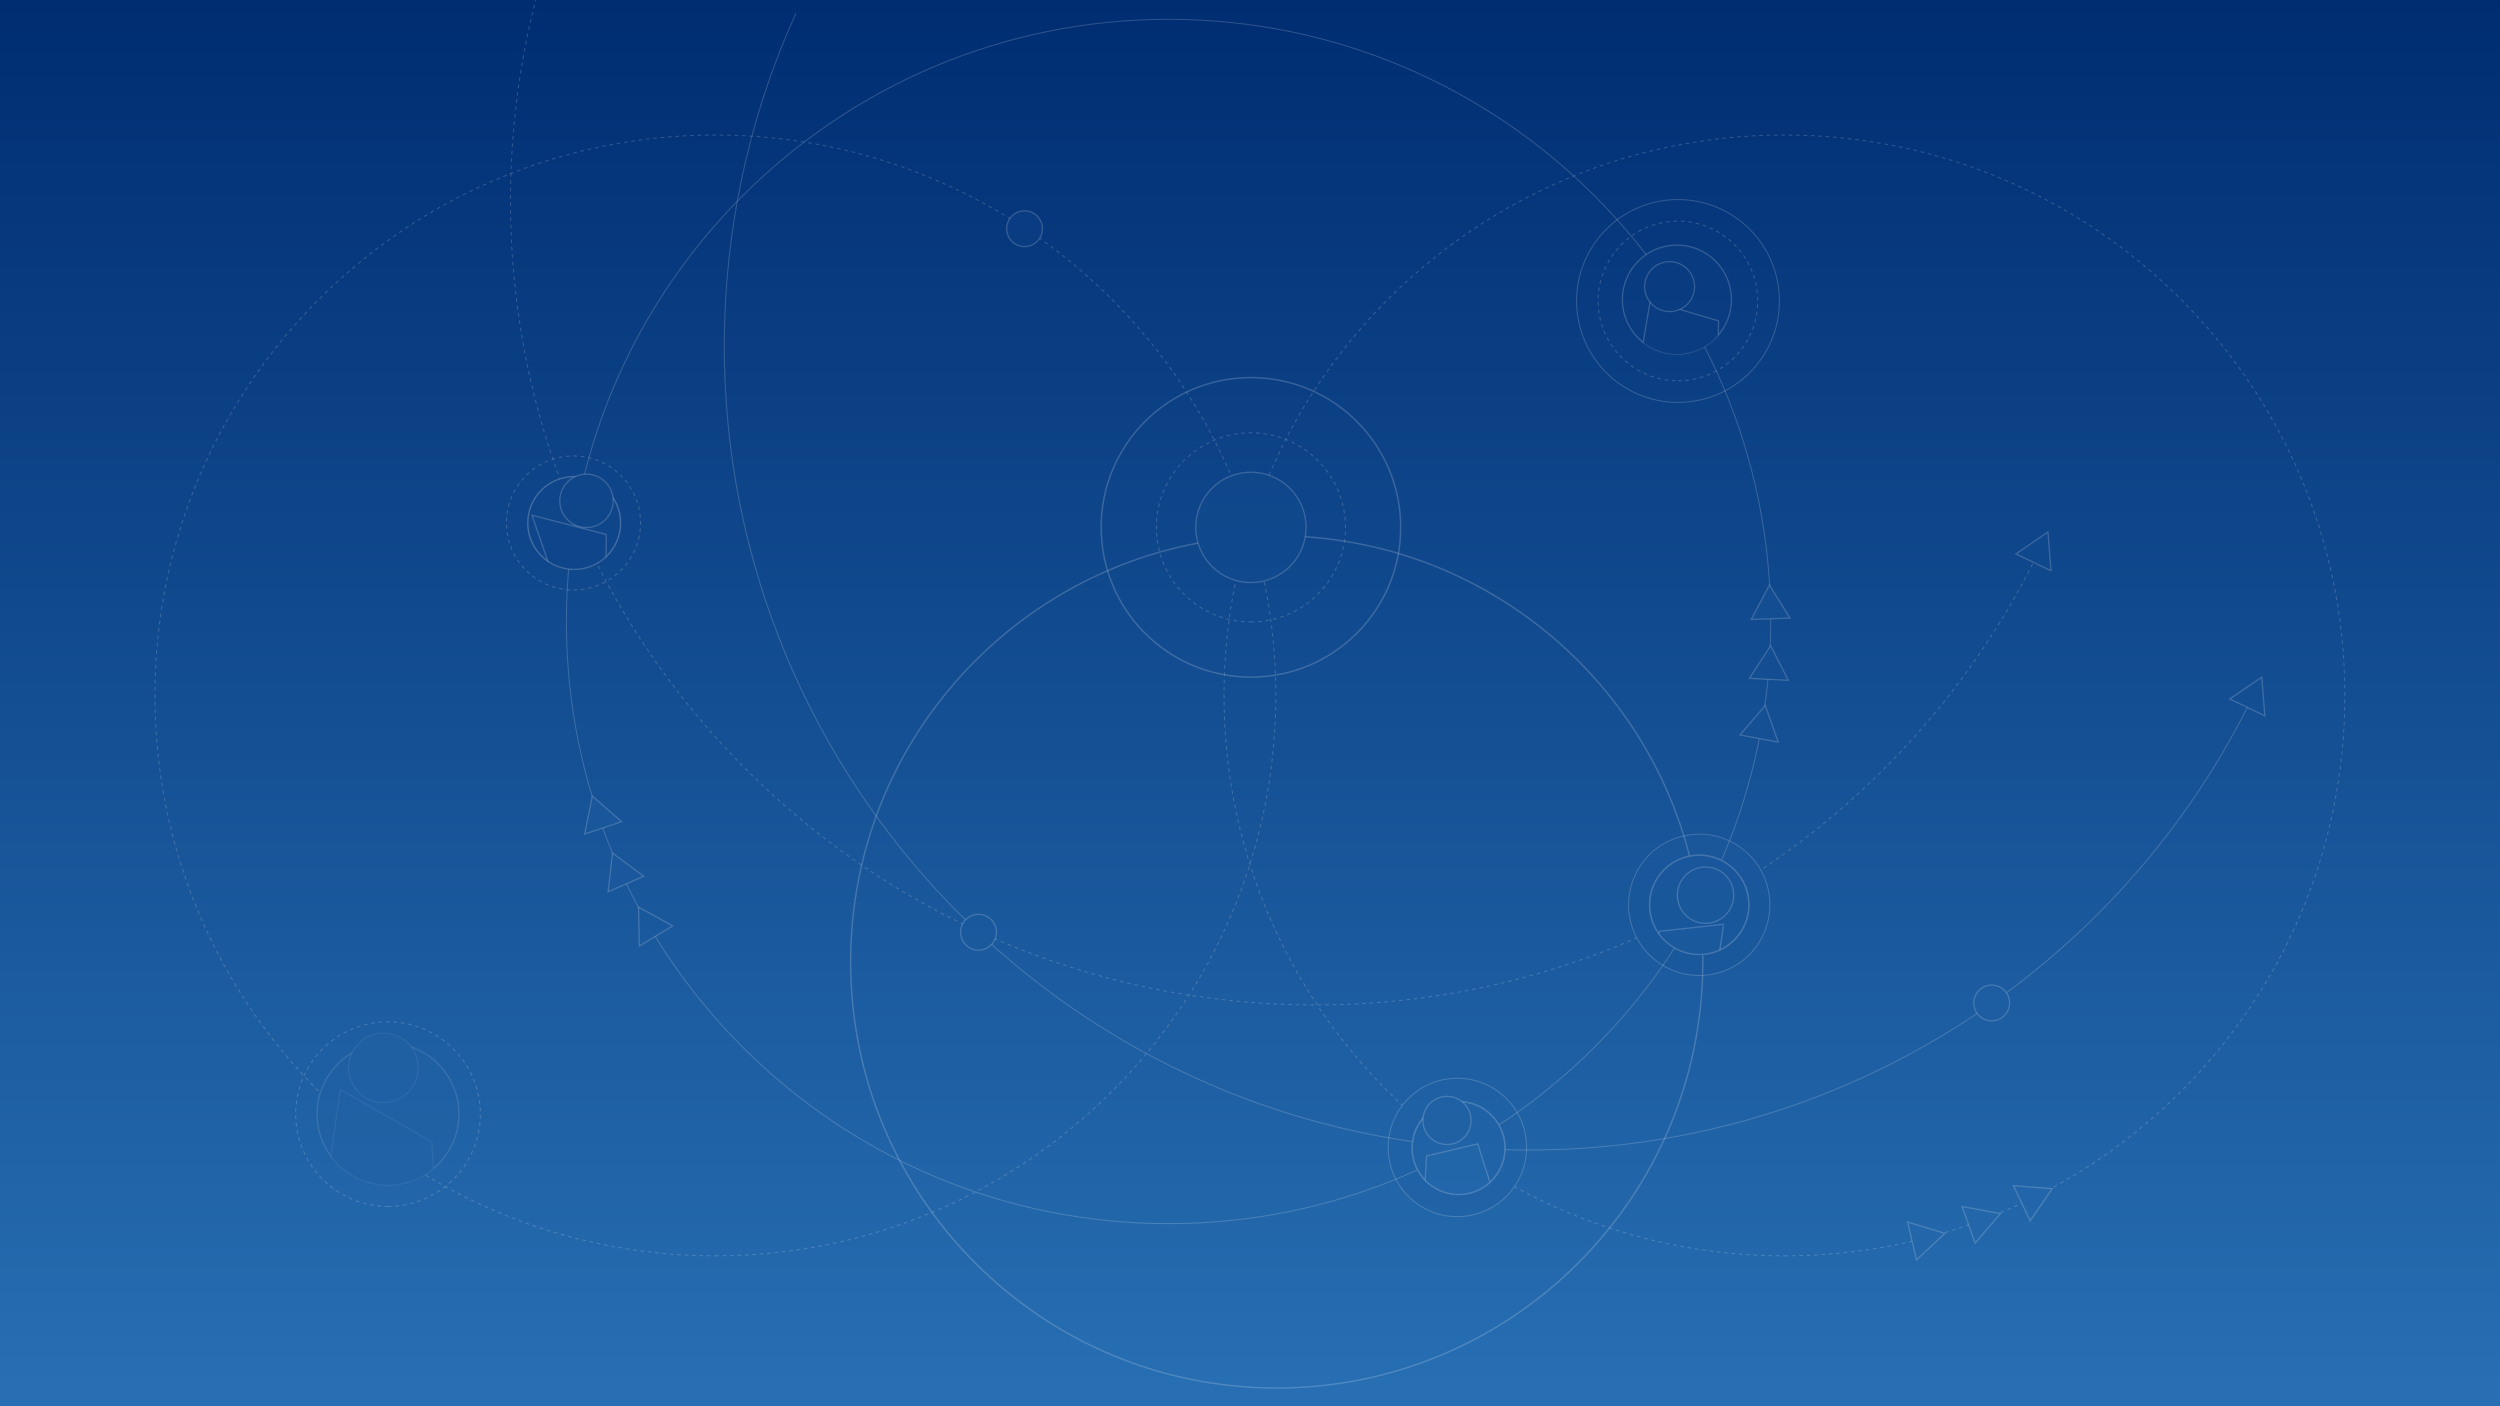 <?xml version="1.0" encoding="UTF-8"?> <svg xmlns="http://www.w3.org/2000/svg" width="1920" height="1080" viewBox="0 0 1920 1080" fill="none"><rect x="0" y="0" width="1920" height="1080" fill="#808080" stroke="none"/><g clip-path="url(#clip0_3212_2342)"><rect width="1920" height="1115" fill="url(#paint0_linear_3212_2342)"></rect><g opacity="0.6"><path d="M960.71 477.65C1000.83 477.65 1033.35 445.128 1033.35 405.01C1033.35 364.892 1000.83 332.37 960.71 332.37C920.592 332.37 888.07 364.892 888.07 405.01C888.07 445.128 920.592 477.65 960.71 477.65Z" stroke="white" stroke-opacity="0.3" stroke-width="0.76" stroke-miterlimit="10" stroke-dasharray="2.84 2.84"></path><path d="M1563.64 427.99C1459.56 638.11 1239.79 779.44 990.12 771.49C649.12 760.63 381.49 475.39 392.35 134.39C395.02 50.44 414.33 -29.06 447 -101.06" stroke="white" stroke-opacity="0.3" stroke-width="0.76" stroke-miterlimit="10" stroke-dasharray="2.84 2.84"></path><path d="M1548.2 425.44L1572.84 408.56L1575.14 438.34L1548.2 425.44Z" fill="#11498D" stroke="white" stroke-opacity="0.3" stroke-miterlimit="10"></path><path d="M960.709 520.03C1024.23 520.03 1075.73 468.534 1075.73 405.01C1075.73 341.486 1024.23 289.99 960.709 289.99C897.186 289.99 845.689 341.486 845.689 405.01C845.689 468.534 897.186 520.03 960.709 520.03Z" stroke="white" stroke-opacity="0.3" stroke-width="1.14" stroke-miterlimit="10"></path><path d="M1370.46 964.5C1608.17 964.5 1800.87 771.799 1800.87 534.09C1800.87 296.381 1608.17 103.68 1370.46 103.68C1132.75 103.68 940.049 296.381 940.049 534.09C940.049 771.799 1132.75 964.5 1370.46 964.5Z" stroke="white" stroke-opacity="0.3" stroke-width="0.76" stroke-miterlimit="10" stroke-dasharray="2.84 2.84"></path><path d="M1119.27 934.38C1148.62 934.38 1172.42 910.584 1172.42 881.23C1172.42 851.876 1148.62 828.08 1119.27 828.08C1089.92 828.08 1066.12 851.876 1066.12 881.23C1066.12 910.584 1089.92 934.38 1119.27 934.38Z" fill="#2061A5" stroke="white" stroke-opacity="0.3" stroke-width="0.76" stroke-miterlimit="10"></path><path d="M1727.87 539.39C1623.79 749.51 1404.02 890.84 1154.35 882.89C813.349 872.03 545.719 586.79 556.579 245.79C559.249 161.84 578.559 82.34 611.229 10.34" stroke="white" stroke-opacity="0.3" stroke-width="0.76" stroke-miterlimit="10"></path><path d="M1712.43 536.85L1737.07 519.97L1739.38 549.74L1712.43 536.85Z" fill="#144F93" stroke="white" stroke-opacity="0.3" stroke-miterlimit="10"></path><path d="M549.42 964.5C787.129 964.5 979.83 771.799 979.83 534.09C979.83 296.381 787.129 103.68 549.42 103.68C311.711 103.68 119.01 296.381 119.01 534.09C119.01 771.799 311.711 964.5 549.42 964.5Z" stroke="white" stroke-opacity="0.3" stroke-width="0.76" stroke-miterlimit="10" stroke-dasharray="2.84 2.84"></path><path d="M1305.01 749.15C1334.98 749.15 1359.27 724.857 1359.27 694.89C1359.27 664.923 1334.98 640.63 1305.01 640.63C1275.04 640.63 1250.75 664.923 1250.75 694.89C1250.75 724.857 1275.04 749.15 1305.01 749.15Z" fill="#19569B" stroke="white" stroke-opacity="0.3" stroke-width="0.76" stroke-miterlimit="10"></path><path d="M980.519 1066C1161.25 1066 1307.76 919.49 1307.76 738.76C1307.76 558.03 1161.25 411.52 980.519 411.52C799.79 411.52 653.279 558.03 653.279 738.76C653.279 919.49 799.79 1066 980.519 1066Z" stroke="white" stroke-opacity="0.3" stroke-width="1.14" stroke-miterlimit="10"></path><path d="M897.45 939.76C1152.87 939.76 1359.92 732.705 1359.92 477.29C1359.92 221.875 1152.87 14.82 897.45 14.82C642.035 14.82 434.98 221.875 434.98 477.29C434.98 732.705 642.035 939.76 897.45 939.76Z" stroke="white" stroke-opacity="0.3" stroke-width="0.76" stroke-miterlimit="10"></path><path d="M1288.7 309.04C1331.72 309.04 1366.59 274.167 1366.59 231.15C1366.59 188.133 1331.72 153.26 1288.7 153.26C1245.68 153.26 1210.81 188.133 1210.81 231.15C1210.81 274.167 1245.68 309.04 1288.7 309.04Z" stroke="white" stroke-opacity="0.3" stroke-width="0.76" stroke-miterlimit="10"></path><path d="M1288.65 292.44C1322.5 292.44 1349.94 264.999 1349.94 231.15C1349.94 197.3 1322.5 169.86 1288.65 169.86C1254.8 169.86 1227.36 197.3 1227.36 231.15C1227.36 264.999 1254.8 292.44 1288.65 292.44Z" stroke="white" stroke-opacity="0.3" stroke-width="0.76" stroke-miterlimit="10" stroke-dasharray="2.84 2.84"></path><path d="M1284.1 242.81C1293.07 242.81 1300.35 235.535 1300.35 226.56C1300.35 217.585 1293.07 210.31 1284.1 210.31C1275.12 210.31 1267.85 217.585 1267.85 226.56C1267.85 235.535 1275.12 242.81 1284.1 242.81Z" fill="white" fill-opacity="0.3" stroke="white" stroke-opacity="0.3" stroke-miterlimit="10"></path><path d="M297.99 926.56C337.153 926.56 368.9 894.813 368.9 855.65C368.9 816.488 337.153 784.74 297.99 784.74C258.828 784.74 227.08 816.488 227.08 855.65C227.08 894.813 258.828 926.56 297.99 926.56Z" stroke="white" stroke-opacity="0.3" stroke-width="0.76" stroke-miterlimit="10" stroke-dasharray="2.84 2.84"></path><path d="M440.43 453.15C468.872 453.15 491.93 430.093 491.93 401.65C491.93 373.207 468.872 350.15 440.43 350.15C411.987 350.15 388.93 373.207 388.93 401.65C388.93 430.093 411.987 453.15 440.43 453.15Z" stroke="white" stroke-opacity="0.3" stroke-width="0.76" stroke-miterlimit="10" stroke-dasharray="2.84 2.84"></path><path d="M440.469 427.66C454.834 427.66 466.479 416.015 466.479 401.65C466.479 387.285 454.834 375.64 440.469 375.64C426.104 375.64 414.459 387.285 414.459 401.65C414.459 416.015 426.104 427.66 440.469 427.66Z" fill="white" fill-opacity="0.3" stroke="white" stroke-opacity="0.3" stroke-miterlimit="10"></path><path d="M1304.65 712.69C1314.25 712.69 1322.04 704.904 1322.04 695.3C1322.04 685.696 1314.25 677.91 1304.65 677.91C1295.05 677.91 1287.26 685.696 1287.26 695.3C1287.26 704.904 1295.05 712.69 1304.65 712.69Z" fill="white" fill-opacity="0.3" stroke="white" stroke-opacity="0.3" stroke-miterlimit="10"></path><path d="M1119.3 899.7C1129.5 899.7 1137.77 891.431 1137.77 881.23C1137.77 871.029 1129.5 862.76 1119.3 862.76C1109.1 862.76 1100.83 871.029 1100.83 881.23C1100.83 891.431 1109.1 899.7 1119.3 899.7Z" fill="white" fill-opacity="0.3" stroke="white" stroke-opacity="0.3" stroke-miterlimit="10"></path><path d="M786.85 189.41C794.444 189.41 800.6 183.254 800.6 175.66C800.6 168.066 794.444 161.91 786.85 161.91C779.256 161.91 773.1 168.066 773.1 175.66C773.1 183.254 779.256 189.41 786.85 189.41Z" fill="#0C4085" stroke="white" stroke-opacity="0.3" stroke-miterlimit="10"></path><path d="M751.49 729.71C759.084 729.71 765.24 723.554 765.24 715.96C765.24 708.366 759.084 702.21 751.49 702.21C743.896 702.21 737.74 708.366 737.74 715.96C737.74 723.554 743.896 729.71 751.49 729.71Z" fill="#1B599D" stroke="white" stroke-opacity="0.3" stroke-miterlimit="10"></path><path d="M1529.61 784.02C1537.2 784.02 1543.36 777.864 1543.36 770.27C1543.36 762.676 1537.2 756.52 1529.61 756.52C1522.02 756.52 1515.86 762.676 1515.86 770.27C1515.86 777.864 1522.02 784.02 1529.61 784.02Z" fill="#1E5EA2" stroke="white" stroke-opacity="0.3" stroke-miterlimit="10"></path><path d="M1471.82 967.64L1493.64 947.25L1465.07 938.55L1471.82 967.64Z" fill="#2366AA" stroke="white" stroke-opacity="0.3" stroke-miterlimit="10"></path><path d="M1516.93 954.77L1536.3 932.04L1506.93 926.62L1516.93 954.77Z" fill="#2366AA" stroke="white" stroke-opacity="0.3" stroke-miterlimit="10"></path><path d="M1559.16 937.55L1576.1 912.95L1546.33 910.59L1559.16 937.55Z" fill="#2366AA" stroke="white" stroke-opacity="0.3" stroke-miterlimit="10"></path><path d="M1374.77 474.7L1358.95 449.37L1344.92 475.73L1374.77 474.7Z" fill="#155094" stroke="white" stroke-opacity="0.3" stroke-miterlimit="10"></path><path d="M1373.45 522.51L1359.86 495.92L1343.62 520.98L1373.45 522.51Z" fill="#144E92" stroke="white" stroke-opacity="0.3" stroke-miterlimit="10"></path><path d="M1365.65 569.95L1355.73 541.78L1336.3 564.45L1365.65 569.95Z" fill="#155094" stroke="white" stroke-opacity="0.3" stroke-miterlimit="10"></path><path d="M477.32 631.07L454.92 611.31L449.01 640.58L477.32 631.07Z" fill="#1A589D" stroke="white" stroke-opacity="0.3" stroke-miterlimit="10"></path><path d="M494.429 672.98L470.419 655.21L467.039 684.89L494.429 672.98Z" fill="#1A589D" stroke="white" stroke-opacity="0.3" stroke-miterlimit="10"></path><path d="M516.57 711.1L490.4 696.7L491.01 726.56L516.57 711.1Z" fill="#1A589D" stroke="white" stroke-opacity="0.3" stroke-miterlimit="10"></path><path d="M960.71 447.39C984.116 447.39 1003.09 428.416 1003.09 405.01C1003.09 381.604 984.116 362.63 960.71 362.63C937.304 362.63 918.33 381.604 918.33 405.01C918.33 428.416 937.304 447.39 960.71 447.39Z" fill="#11498D" stroke="white" stroke-opacity="0.3" stroke-miterlimit="10"></path><path d="M297.99 910.04C328.072 910.04 352.46 885.653 352.46 855.57C352.46 825.487 328.072 801.1 297.99 801.1C267.907 801.1 243.52 825.487 243.52 855.57C243.52 885.653 267.907 910.04 297.99 910.04Z" fill="#1F60A4" stroke="white" stroke-opacity="0.1" stroke-miterlimit="10"></path><path d="M297.99 910.04C328.072 910.04 352.46 885.653 352.46 855.57C352.46 825.487 328.072 801.1 297.99 801.1C267.907 801.1 243.52 825.487 243.52 855.57C243.52 885.653 267.907 910.04 297.99 910.04Z" stroke="white" stroke-opacity="0.1" stroke-miterlimit="10"></path><mask id="mask0_3212_2342" style="mask-type:luminance" maskUnits="userSpaceOnUse" x="243" y="801" width="110" height="110"><path d="M297.99 910.04C328.072 910.04 352.46 885.653 352.46 855.57C352.46 825.487 328.072 801.1 297.99 801.1C267.907 801.1 243.52 825.487 243.52 855.57C243.52 885.653 267.907 910.04 297.99 910.04Z" fill="white"></path></mask><g mask="url(#mask0_3212_2342)"><path d="M261.27 836.68L249.33 922.92L335.24 936.35L331.59 876.97L261.27 836.68Z" fill="#1F60A4" stroke="white" stroke-opacity="0.1" stroke-miterlimit="10"></path></g><path d="M294.419 846.82C309.182 846.82 321.149 834.852 321.149 820.09C321.149 805.327 309.182 793.36 294.419 793.36C279.657 793.36 267.689 805.327 267.689 820.09C267.689 834.852 279.657 846.82 294.419 846.82Z" fill="#1F60A4" stroke="white" stroke-opacity="0.1" stroke-miterlimit="10"></path><path d="M440.97 437.29C460.659 437.29 476.62 421.329 476.62 401.64C476.62 381.951 460.659 365.99 440.97 365.99C421.281 365.99 405.32 381.951 405.32 401.64C405.32 421.329 421.281 437.29 440.97 437.29Z" fill="#0F468B" stroke="white" stroke-opacity="0.1" stroke-miterlimit="10"></path><mask id="mask1_3212_2342" style="mask-type:luminance" maskUnits="userSpaceOnUse" x="405" y="365" width="72" height="73"><path d="M440.97 437.29C460.659 437.29 476.62 421.329 476.62 401.64C476.62 381.951 460.659 365.99 440.97 365.99C421.281 365.99 405.32 381.951 405.32 401.64C405.32 421.329 421.281 437.29 440.97 437.29Z" fill="white"></path><path d="M476.12 401.64C476.12 421.053 460.383 436.79 440.97 436.79C421.557 436.79 405.82 421.053 405.82 401.64C405.82 382.227 421.557 366.49 440.97 366.49C460.383 366.49 476.12 382.227 476.12 401.64Z" stroke="white"></path></mask><g mask="url(#mask1_3212_2342)"><path d="M408.58 395.69L426.07 446.62L465.34 454.51L465.6 410.51L408.58 395.69Z" fill="#0F458A" stroke="white" stroke-opacity="0.3" stroke-miterlimit="10"></path></g><path d="M440.97 437.29C460.659 437.29 476.62 421.329 476.62 401.64C476.62 381.951 460.659 365.99 440.97 365.99C421.281 365.99 405.32 381.951 405.32 401.64C405.32 421.329 421.281 437.29 440.97 437.29Z" stroke="white" stroke-opacity="0.3" stroke-miterlimit="10"></path><path d="M1287.86 272C1310.99 272 1329.75 253.245 1329.75 230.11C1329.75 206.975 1310.99 188.22 1287.86 188.22C1264.72 188.22 1245.97 206.975 1245.97 230.11C1245.97 253.245 1264.72 272 1287.86 272Z" fill="#093C80" stroke="white" stroke-opacity="0.3" stroke-miterlimit="10"></path><mask id="mask2_3212_2342" style="mask-type:luminance" maskUnits="userSpaceOnUse" x="1245" y="188" width="85" height="84"><path d="M1287.86 272C1310.99 272 1329.75 253.245 1329.75 230.11C1329.75 206.975 1310.99 188.22 1287.86 188.22C1264.72 188.22 1245.97 206.975 1245.97 230.11C1245.97 253.245 1264.72 272 1287.86 272Z" fill="white"></path></mask><g mask="url(#mask2_3212_2342)"><path d="M1267.4 230.97L1247.94 345.08L1317.47 383.71L1319.84 246.43L1267.4 230.97Z" fill="#093C80" stroke="white" stroke-opacity="0.3" stroke-miterlimit="10"></path><path d="M1282.26 239.3C1292.85 239.3 1301.43 230.717 1301.43 220.13C1301.43 209.543 1292.85 200.96 1282.26 200.96C1271.67 200.96 1263.09 209.543 1263.09 220.13C1263.09 230.717 1271.67 239.3 1282.26 239.3Z" fill="#093C80" stroke="white" stroke-opacity="0.3" stroke-miterlimit="10"></path></g><path d="M1120.2 917.37C1139.91 917.37 1155.89 901.391 1155.89 881.68C1155.89 861.969 1139.91 845.99 1120.2 845.99C1100.49 845.99 1084.51 861.969 1084.51 881.68C1084.51 901.391 1100.49 917.37 1120.2 917.37Z" fill="#2062A6" stroke="white" stroke-opacity="0.3" stroke-miterlimit="10"></path><path d="M1120.2 917.37C1139.91 917.37 1155.89 901.391 1155.89 881.68C1155.89 861.969 1139.91 845.99 1120.2 845.99C1100.49 845.99 1084.51 861.969 1084.51 881.68C1084.51 901.391 1100.49 917.37 1120.2 917.37Z" stroke="#2062A6" stroke-miterlimit="10"></path><mask id="mask3_3212_2342" style="mask-type:luminance" maskUnits="userSpaceOnUse" x="1084" y="845" width="72" height="73"><path d="M1120.2 917.37C1139.91 917.37 1155.89 901.391 1155.89 881.68C1155.89 861.969 1139.91 845.99 1120.2 845.99C1100.49 845.99 1084.51 861.969 1084.51 881.68C1084.51 901.391 1100.49 917.37 1120.2 917.37Z" fill="white"></path></mask><g mask="url(#mask3_3212_2342)"><path d="M1090.31 976.99L1155.24 942.53L1134.92 878.48L1095.61 887.75L1090.31 976.99Z" fill="#2367AB" stroke="white" stroke-opacity="0.3" stroke-miterlimit="10"></path></g><path d="M1120.2 917.37C1139.91 917.37 1155.89 901.391 1155.89 881.68C1155.89 861.969 1139.91 845.99 1120.2 845.99C1100.49 845.99 1084.51 861.969 1084.51 881.68C1084.51 901.391 1100.49 917.37 1120.2 917.37Z" stroke="white" stroke-opacity="0.3" stroke-miterlimit="10"></path><path d="M1111.3 878.98C1121.51 878.98 1129.78 870.706 1129.78 860.5C1129.78 850.294 1121.51 842.02 1111.3 842.02C1101.09 842.02 1092.82 850.294 1092.82 860.5C1092.82 870.706 1101.09 878.98 1111.3 878.98Z" fill="#1F60A4" stroke="white" stroke-opacity="0.3" stroke-miterlimit="10"></path><path d="M1305.01 733.04C1326.08 733.04 1343.16 715.96 1343.16 694.89C1343.16 673.82 1326.08 656.74 1305.01 656.74C1283.94 656.74 1266.86 673.82 1266.86 694.89C1266.86 715.96 1283.94 733.04 1305.01 733.04Z" fill="#19569B" stroke="white" stroke-opacity="0.3" stroke-miterlimit="10"></path><path d="M1305.01 733.04C1326.08 733.04 1343.16 715.96 1343.16 694.89C1343.16 673.82 1326.08 656.74 1305.01 656.74C1283.94 656.74 1266.86 673.82 1266.86 694.89C1266.86 715.96 1283.94 733.04 1305.01 733.04Z" stroke="#19569B" stroke-miterlimit="10"></path><mask id="mask4_3212_2342" style="mask-type:luminance" maskUnits="userSpaceOnUse" x="1266" y="656" width="78" height="78"><path d="M1305.01 733.04C1326.08 733.04 1343.16 715.96 1343.16 694.89C1343.16 673.82 1326.08 656.74 1305.01 656.74C1283.94 656.74 1266.86 673.82 1266.86 694.89C1266.86 715.96 1283.94 733.04 1305.01 733.04Z" fill="white"></path></mask><g mask="url(#mask4_3212_2342)"><path d="M1323.77 709.85L1274.34 715.22L1251.78 789.36H1311.95L1323.77 709.85Z" fill="#1A589D" stroke="white" stroke-opacity="0.3" stroke-miterlimit="10"></path></g><path d="M1305.01 733.04C1326.08 733.04 1343.16 715.96 1343.16 694.89C1343.16 673.82 1326.08 656.74 1305.01 656.74C1283.94 656.74 1266.86 673.82 1266.86 694.89C1266.86 715.96 1283.94 733.04 1305.01 733.04Z" stroke="white" stroke-opacity="0.3" stroke-miterlimit="10"></path><path d="M1309.85 709.12C1321.8 709.12 1331.49 699.431 1331.49 687.48C1331.49 675.528 1321.8 665.84 1309.85 665.84C1297.9 665.84 1288.21 675.528 1288.21 687.48C1288.21 699.431 1297.9 709.12 1309.85 709.12Z" fill="#1A589C" stroke="white" stroke-opacity="0.3" stroke-miterlimit="10"></path><path d="M450.42 405.15C461.748 405.15 470.93 395.967 470.93 384.64C470.93 373.313 461.748 364.13 450.42 364.13C439.093 364.13 429.91 373.313 429.91 384.64C429.91 395.967 439.093 405.15 450.42 405.15Z" fill="#0F468A" stroke="white" stroke-opacity="0.3" stroke-miterlimit="10"></path></g></g><defs><linearGradient id="paint0_linear_3212_2342" x1="960" y1="0" x2="960" y2="1115" gradientUnits="userSpaceOnUse"><stop stop-color="#002D72"></stop><stop offset="1" stop-color="#2971B5"></stop></linearGradient><clipPath id="clip0_3212_2342"><rect width="1920" height="1080" fill="white"></rect></clipPath></defs></svg> 